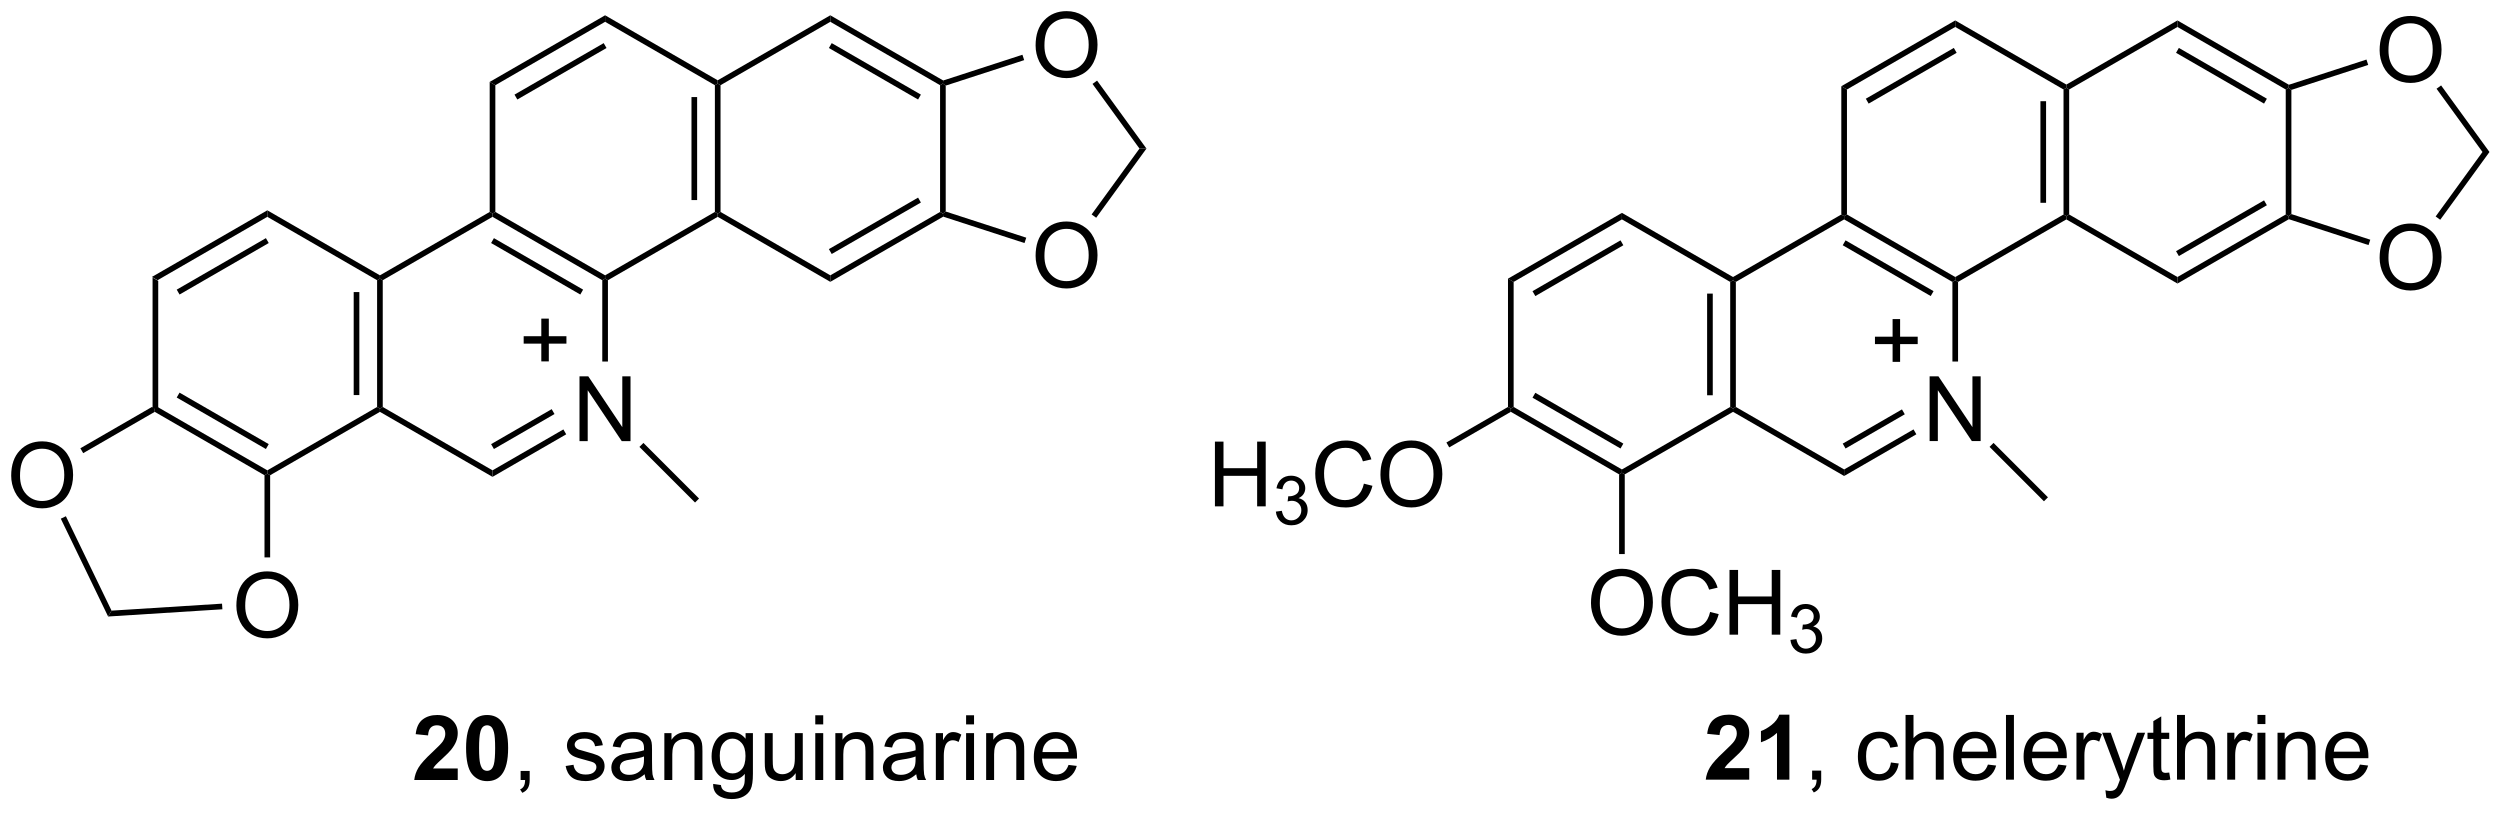 <?xml version="1.0" encoding="UTF-8"?>
<!DOCTYPE svg PUBLIC '-//W3C//DTD SVG 1.0//EN'
          'http://www.w3.org/TR/2001/REC-SVG-20010904/DTD/svg10.dtd'>
<svg stroke-dasharray="none" shape-rendering="auto" xmlns="http://www.w3.org/2000/svg" font-family="'Dialog'" text-rendering="auto" width="90" fill-opacity="1" color-interpolation="auto" color-rendering="auto" preserveAspectRatio="xMidYMid meet" font-size="12px" viewBox="0 0 90 30" fill="black" xmlns:xlink="http://www.w3.org/1999/xlink" stroke="black" image-rendering="auto" stroke-miterlimit="10" stroke-linecap="square" stroke-linejoin="miter" font-style="normal" stroke-width="1" height="30" stroke-dashoffset="0" font-weight="normal" stroke-opacity="1"
><!--Generated by the Batik Graphics2D SVG Generator--><defs id="genericDefs"
  /><g
  ><defs id="defs1"
    ><clipPath clipPathUnits="userSpaceOnUse" id="clipPath1"
      ><path d="M1.045 1.611 L228.524 1.611 L228.524 75.299 L1.045 75.299 L1.045 1.611 Z"
      /></clipPath
      ><clipPath clipPathUnits="userSpaceOnUse" id="clipPath2"
      ><path d="M155.55 100.624 L155.55 172.263 L376.704 172.263 L376.704 100.624 Z"
      /></clipPath
    ></defs
    ><g transform="scale(0.396,0.396) translate(-1.045,-1.611) matrix(1.029,0,0,1.029,-158.954,-101.89)"
    ><path d="M168.969 125.108 L169.469 125.397 L169.469 136.608 L169.219 136.753 L168.969 136.608 Z" stroke="none" clip-path="url(#clipPath2)"
    /></g
    ><g transform="matrix(0.407,0,0,0.407,-63.302,-40.949)"
    ><path d="M169.219 137.041 L169.219 136.753 L169.469 136.608 L179.178 142.214 L179.178 142.503 L178.928 142.647 ZM171.164 135.774 L179.053 140.329 L179.303 139.896 L171.414 135.341 Z" stroke="none" clip-path="url(#clipPath2)"
    /></g
    ><g transform="matrix(0.407,0,0,0.407,-63.302,-40.949)"
    ><path d="M179.428 142.647 L179.178 142.503 L179.178 142.214 L188.888 136.608 L189.138 136.753 L189.138 137.041 Z" stroke="none" clip-path="url(#clipPath2)"
    /></g
    ><g transform="matrix(0.407,0,0,0.407,-63.302,-40.949)"
    ><path d="M189.388 136.608 L189.138 136.753 L188.888 136.608 L188.888 125.397 L189.138 125.253 L189.388 125.397 ZM187.318 135.558 L187.318 126.448 L186.818 126.448 L186.818 135.558 Z" stroke="none" clip-path="url(#clipPath2)"
    /></g
    ><g transform="matrix(0.407,0,0,0.407,-63.302,-40.949)"
    ><path d="M189.138 124.964 L189.138 125.253 L188.888 125.397 L179.178 119.791 L179.178 119.214 Z" stroke="none" clip-path="url(#clipPath2)"
    /></g
    ><g transform="matrix(0.407,0,0,0.407,-63.302,-40.949)"
    ><path d="M179.178 119.214 L179.178 119.791 L169.469 125.397 L168.969 125.108 ZM179.053 121.676 L171.164 126.231 L171.414 126.664 L179.303 122.109 Z" stroke="none" clip-path="url(#clipPath2)"
    /></g
    ><g transform="matrix(0.407,0,0,0.407,-63.302,-40.949)"
    ><path d="M206.791 139.628 L206.791 133.901 L207.569 133.901 L210.577 138.396 L210.577 133.901 L211.304 133.901 L211.304 139.628 L210.525 139.628 L207.517 135.128 L207.517 139.628 L206.791 139.628 Z" stroke="none" clip-path="url(#clipPath2)"
    /></g
    ><g transform="matrix(0.407,0,0,0.407,-63.302,-40.949)"
    ><path d="M189.138 137.041 L189.138 136.753 L189.388 136.608 L199.097 142.214 L199.097 142.791 Z" stroke="none" clip-path="url(#clipPath2)"
    /></g
    ><g transform="matrix(0.407,0,0,0.407,-63.302,-40.949)"
    ><path d="M199.097 142.791 L199.097 142.214 L205.366 138.595 L205.616 139.028 ZM199.222 140.329 L204.581 137.235 L204.331 136.802 L198.972 139.896 Z" stroke="none" clip-path="url(#clipPath2)"
    /></g
    ><g transform="matrix(0.407,0,0,0.407,-63.302,-40.949)"
    ><path d="M209.306 132.593 L208.806 132.593 L208.806 125.397 L209.056 125.253 L209.306 125.397 Z" stroke="none" clip-path="url(#clipPath2)"
    /></g
    ><g transform="matrix(0.407,0,0,0.407,-63.302,-40.949)"
    ><path d="M209.056 124.964 L209.056 125.253 L208.806 125.397 L199.097 119.791 L199.097 119.503 L199.347 119.358 ZM207.111 126.231 L199.222 121.676 L198.972 122.109 L206.861 126.664 Z" stroke="none" clip-path="url(#clipPath2)"
    /></g
    ><g transform="matrix(0.407,0,0,0.407,-63.302,-40.949)"
    ><path d="M198.847 119.358 L199.097 119.503 L199.097 119.791 L189.388 125.397 L189.138 125.253 L189.138 124.964 Z" stroke="none" clip-path="url(#clipPath2)"
    /></g
    ><g transform="matrix(0.407,0,0,0.407,-63.302,-40.949)"
    ><path d="M209.306 125.397 L209.056 125.253 L209.056 124.964 L218.766 119.358 L219.016 119.503 L219.016 119.791 Z" stroke="none" clip-path="url(#clipPath2)"
    /></g
    ><g transform="matrix(0.407,0,0,0.407,-63.302,-40.949)"
    ><path d="M219.016 107.714 L219.016 108.003 L218.766 108.147 L209.056 102.541 L209.056 101.964 Z" stroke="none" clip-path="url(#clipPath2)"
    /></g
    ><g transform="matrix(0.407,0,0,0.407,-63.302,-40.949)"
    ><path d="M209.056 101.964 L209.056 102.541 L199.347 108.147 L198.847 107.858 ZM208.931 104.426 L201.042 108.981 L201.292 109.414 L209.181 104.859 Z" stroke="none" clip-path="url(#clipPath2)"
    /></g
    ><g transform="matrix(0.407,0,0,0.407,-63.302,-40.949)"
    ><path d="M198.847 107.858 L199.347 108.147 L199.347 119.358 L199.097 119.503 L198.847 119.358 Z" stroke="none" clip-path="url(#clipPath2)"
    /></g
    ><g transform="matrix(0.407,0,0,0.407,-63.302,-40.949)"
    ><path d="M219.016 119.791 L219.016 119.503 L219.266 119.358 L228.975 124.964 L228.975 125.541 Z" stroke="none" clip-path="url(#clipPath2)"
    /></g
    ><g transform="matrix(0.407,0,0,0.407,-63.302,-40.949)"
    ><path d="M228.975 125.541 L228.975 124.964 L238.684 119.358 L238.934 119.503 L238.963 119.775 ZM229.1 123.079 L236.989 118.524 L236.739 118.091 L228.85 122.646 Z" stroke="none" clip-path="url(#clipPath2)"
    /></g
    ><g transform="matrix(0.407,0,0,0.407,-63.302,-40.949)"
    ><path d="M239.184 119.321 L238.934 119.503 L238.684 119.358 L238.684 108.147 L238.934 108.003 L239.184 108.184 Z" stroke="none" clip-path="url(#clipPath2)"
    /></g
    ><g transform="matrix(0.407,0,0,0.407,-63.302,-40.949)"
    ><path d="M238.963 107.731 L238.934 108.003 L238.684 108.147 L228.975 102.541 L228.975 101.964 ZM236.989 108.981 L229.1 104.426 L228.85 104.859 L236.739 109.414 Z" stroke="none" clip-path="url(#clipPath2)"
    /></g
    ><g transform="matrix(0.407,0,0,0.407,-63.302,-40.949)"
    ><path d="M228.975 101.964 L228.975 102.541 L219.266 108.147 L219.016 108.003 L219.016 107.714 Z" stroke="none" clip-path="url(#clipPath2)"
    /></g
    ><g transform="matrix(0.407,0,0,0.407,-63.302,-40.949)"
    ><path d="M247.134 123.242 Q247.134 121.815 247.9 121.011 Q248.666 120.203 249.876 120.203 Q250.668 120.203 251.304 120.584 Q251.942 120.961 252.275 121.638 Q252.611 122.315 252.611 123.175 Q252.611 124.047 252.259 124.734 Q251.908 125.422 251.262 125.776 Q250.619 126.13 249.871 126.13 Q249.064 126.13 248.426 125.74 Q247.791 125.347 247.462 124.672 Q247.134 123.995 247.134 123.242 ZM247.916 123.253 Q247.916 124.289 248.47 124.886 Q249.028 125.479 249.869 125.479 Q250.723 125.479 251.275 124.878 Q251.83 124.276 251.83 123.172 Q251.83 122.472 251.593 121.951 Q251.356 121.43 250.9 121.143 Q250.447 120.854 249.879 120.854 Q249.074 120.854 248.494 121.409 Q247.916 121.961 247.916 123.253 Z" stroke="none" clip-path="url(#clipPath2)"
    /></g
    ><g transform="matrix(0.407,0,0,0.407,-63.302,-40.949)"
    ><path d="M247.134 104.635 Q247.134 103.208 247.9 102.403 Q248.666 101.596 249.876 101.596 Q250.668 101.596 251.304 101.976 Q251.942 102.354 252.275 103.031 Q252.611 103.708 252.611 104.567 Q252.611 105.44 252.259 106.127 Q251.908 106.815 251.262 107.169 Q250.619 107.523 249.871 107.523 Q249.064 107.523 248.426 107.132 Q247.791 106.739 247.462 106.065 Q247.134 105.388 247.134 104.635 ZM247.916 104.645 Q247.916 105.682 248.47 106.278 Q249.028 106.872 249.869 106.872 Q250.723 106.872 251.275 106.27 Q251.83 105.669 251.83 104.565 Q251.83 103.864 251.593 103.343 Q251.356 102.822 250.9 102.536 Q250.447 102.247 249.879 102.247 Q249.074 102.247 248.494 102.802 Q247.916 103.354 247.916 104.645 Z" stroke="none" clip-path="url(#clipPath2)"
    /></g
    ><g transform="matrix(0.407,0,0,0.407,-63.302,-40.949)"
    ><path d="M238.963 119.775 L238.934 119.503 L239.184 119.321 L246.308 121.636 L246.153 122.111 Z" stroke="none" clip-path="url(#clipPath2)"
    /></g
    ><g transform="matrix(0.407,0,0,0.407,-63.302,-40.949)"
    ><path d="M252.493 119.873 L252.089 119.579 L256.322 113.753 L256.94 113.753 Z" stroke="none" clip-path="url(#clipPath2)"
    /></g
    ><g transform="matrix(0.407,0,0,0.407,-63.302,-40.949)"
    ><path d="M256.94 113.753 L256.322 113.753 L252.168 108.035 L252.572 107.741 Z" stroke="none" clip-path="url(#clipPath2)"
    /></g
    ><g transform="matrix(0.407,0,0,0.407,-63.302,-40.949)"
    ><path d="M245.969 105.454 L246.124 105.93 L239.184 108.184 L238.934 108.003 L238.963 107.731 Z" stroke="none" clip-path="url(#clipPath2)"
    /></g
    ><g transform="matrix(0.407,0,0,0.407,-63.302,-40.949)"
    ><path d="M176.441 154.189 Q176.441 152.762 177.207 151.957 Q177.973 151.15 179.184 151.15 Q179.975 151.15 180.611 151.53 Q181.249 151.907 181.582 152.584 Q181.918 153.262 181.918 154.121 Q181.918 154.993 181.566 155.681 Q181.215 156.368 180.569 156.722 Q179.926 157.077 179.178 157.077 Q178.371 157.077 177.733 156.686 Q177.098 156.293 176.769 155.618 Q176.441 154.941 176.441 154.189 ZM177.223 154.199 Q177.223 155.236 177.777 155.832 Q178.334 156.426 179.176 156.426 Q180.03 156.426 180.582 155.824 Q181.137 155.222 181.137 154.118 Q181.137 153.418 180.9 152.897 Q180.663 152.376 180.207 152.09 Q179.754 151.801 179.186 151.801 Q178.381 151.801 177.801 152.355 Q177.223 152.907 177.223 154.199 Z" stroke="none" clip-path="url(#clipPath2)"
    /></g
    ><g transform="matrix(0.407,0,0,0.407,-63.302,-40.949)"
    ><path d="M178.928 142.647 L179.178 142.503 L179.428 142.647 L179.428 149.913 L178.928 149.913 Z" stroke="none" clip-path="url(#clipPath2)"
    /></g
    ><g transform="matrix(0.407,0,0,0.407,-63.302,-40.949)"
    ><path d="M156.523 142.689 Q156.523 141.262 157.288 140.457 Q158.054 139.65 159.265 139.65 Q160.057 139.65 160.692 140.03 Q161.33 140.407 161.663 141.084 Q161.999 141.762 161.999 142.621 Q161.999 143.493 161.648 144.181 Q161.296 144.868 160.65 145.222 Q160.007 145.577 159.26 145.577 Q158.452 145.577 157.814 145.186 Q157.179 144.793 156.851 144.118 Q156.523 143.441 156.523 142.689 ZM157.304 142.699 Q157.304 143.736 157.859 144.332 Q158.416 144.926 159.257 144.926 Q160.111 144.926 160.663 144.324 Q161.218 143.722 161.218 142.618 Q161.218 141.918 160.981 141.397 Q160.744 140.876 160.288 140.59 Q159.835 140.301 159.268 140.301 Q158.463 140.301 157.882 140.855 Q157.304 141.407 157.304 142.699 Z" stroke="none" clip-path="url(#clipPath2)"
    /></g
    ><g transform="matrix(0.407,0,0,0.407,-63.302,-40.949)"
    ><path d="M168.969 136.608 L169.219 136.753 L169.219 137.041 L162.892 140.694 L162.642 140.261 Z" stroke="none" clip-path="url(#clipPath2)"
    /></g
    ><g transform="matrix(0.407,0,0,0.407,-63.302,-40.949)"
    ><path d="M212.092 140.142 L212.446 139.788 L217.365 144.708 L217.011 145.061 Z" stroke="none" clip-path="url(#clipPath2)"
    /></g
    ><g transform="matrix(0.407,0,0,0.407,-63.302,-40.949)"
    ><path d="M218.766 108.147 L219.016 108.003 L219.266 108.147 L219.266 119.358 L219.016 119.503 L218.766 119.358 ZM216.696 109.198 L216.696 118.308 L217.196 118.308 L217.196 109.198 Z" stroke="none" clip-path="url(#clipPath2)"
    /></g
    ><g transform="matrix(0.407,0,0,0.407,-63.302,-40.949)"
    ><path d="M203.413 132.578 L203.413 131.007 L201.853 131.007 L201.853 130.351 L203.413 130.351 L203.413 128.794 L204.077 128.794 L204.077 130.351 L205.635 130.351 L205.635 131.007 L204.077 131.007 L204.077 132.578 L203.413 132.578 Z" stroke="none" clip-path="url(#clipPath2)"
    /></g
    ><g transform="matrix(0.407,0,0,0.407,-63.302,-40.949)"
    ><path d="M175.172 154.006 L175.204 154.505 L165.096 155.144 L165.4 154.624 Z" stroke="none" clip-path="url(#clipPath2)"
    /></g
    ><g transform="matrix(0.407,0,0,0.407,-63.302,-40.949)"
    ><path d="M165.4 154.624 L165.096 155.144 L160.911 146.491 L161.361 146.274 Z" stroke="none" clip-path="url(#clipPath2)"
    /></g
    ><g transform="matrix(0.407,0,0,0.407,-63.302,-40.949)"
    ><path d="M288.918 125.259 L289.418 125.548 L289.418 136.607 L289.168 136.751 L288.918 136.607 Z" stroke="none" clip-path="url(#clipPath2)"
    /></g
    ><g transform="matrix(0.407,0,0,0.407,-63.302,-40.949)"
    ><path d="M289.168 137.04 L289.168 136.751 L289.418 136.607 L298.996 142.136 L298.996 142.425 L298.746 142.569 ZM291.086 135.788 L298.871 140.283 L299.121 139.85 L291.336 135.355 Z" stroke="none" clip-path="url(#clipPath2)"
    /></g
    ><g transform="matrix(0.407,0,0,0.407,-63.302,-40.949)"
    ><path d="M299.246 142.569 L298.996 142.425 L298.996 142.136 L308.573 136.607 L308.823 136.751 L308.823 137.04 Z" stroke="none" clip-path="url(#clipPath2)"
    /></g
    ><g transform="matrix(0.407,0,0,0.407,-63.302,-40.949)"
    ><path d="M309.073 136.607 L308.823 136.751 L308.573 136.607 L308.573 125.548 L308.823 125.403 L309.073 125.548 ZM307.031 135.572 L307.031 126.583 L306.531 126.583 L306.531 135.572 Z" stroke="none" clip-path="url(#clipPath2)"
    /></g
    ><g transform="matrix(0.407,0,0,0.407,-63.302,-40.949)"
    ><path d="M308.823 125.115 L308.823 125.403 L308.573 125.548 L298.996 120.018 L298.996 119.441 Z" stroke="none" clip-path="url(#clipPath2)"
    /></g
    ><g transform="matrix(0.407,0,0,0.407,-63.302,-40.949)"
    ><path d="M298.996 119.441 L298.996 120.018 L289.418 125.548 L288.918 125.259 ZM298.871 121.871 L291.086 126.366 L291.336 126.799 L299.121 122.305 Z" stroke="none" clip-path="url(#clipPath2)"
    /></g
    ><g transform="matrix(0.407,0,0,0.407,-63.302,-40.949)"
    ><path d="M326.212 139.626 L326.212 133.899 L326.991 133.899 L329.999 138.394 L329.999 133.899 L330.726 133.899 L330.726 139.626 L329.947 139.626 L326.939 135.126 L326.939 139.626 L326.212 139.626 Z" stroke="none" clip-path="url(#clipPath2)"
    /></g
    ><g transform="matrix(0.407,0,0,0.407,-63.302,-40.949)"
    ><path d="M308.823 137.04 L308.823 136.751 L309.073 136.607 L318.651 142.136 L318.651 142.714 Z" stroke="none" clip-path="url(#clipPath2)"
    /></g
    ><g transform="matrix(0.407,0,0,0.407,-63.302,-40.949)"
    ><path d="M318.651 142.714 L318.651 142.136 L324.788 138.593 L325.038 139.026 ZM318.776 140.283 L324.016 137.257 L323.766 136.824 L318.526 139.85 Z" stroke="none" clip-path="url(#clipPath2)"
    /></g
    ><g transform="matrix(0.407,0,0,0.407,-63.302,-40.949)"
    ><path d="M328.728 132.592 L328.228 132.592 L328.228 125.548 L328.478 125.403 L328.728 125.548 Z" stroke="none" clip-path="url(#clipPath2)"
    /></g
    ><g transform="matrix(0.407,0,0,0.407,-63.302,-40.949)"
    ><path d="M328.478 125.115 L328.478 125.403 L328.228 125.548 L318.651 120.018 L318.651 119.729 L318.901 119.585 ZM326.56 126.366 L318.776 121.871 L318.526 122.305 L326.31 126.799 Z" stroke="none" clip-path="url(#clipPath2)"
    /></g
    ><g transform="matrix(0.407,0,0,0.407,-63.302,-40.949)"
    ><path d="M318.401 119.585 L318.651 119.729 L318.651 120.018 L309.073 125.548 L308.823 125.403 L308.823 125.115 Z" stroke="none" clip-path="url(#clipPath2)"
    /></g
    ><g transform="matrix(0.407,0,0,0.407,-63.302,-40.949)"
    ><path d="M328.728 125.548 L328.478 125.403 L328.478 125.115 L338.056 119.585 L338.306 119.729 L338.306 120.018 Z" stroke="none" clip-path="url(#clipPath2)"
    /></g
    ><g transform="matrix(0.407,0,0,0.407,-63.302,-40.949)"
    ><path d="M338.306 108.093 L338.306 108.382 L338.056 108.526 L328.478 102.996 L328.478 102.419 Z" stroke="none" clip-path="url(#clipPath2)"
    /></g
    ><g transform="matrix(0.407,0,0,0.407,-63.302,-40.949)"
    ><path d="M328.478 102.419 L328.478 102.996 L318.901 108.526 L318.401 108.237 ZM328.353 104.85 L320.568 109.344 L320.818 109.777 L328.603 105.283 Z" stroke="none" clip-path="url(#clipPath2)"
    /></g
    ><g transform="matrix(0.407,0,0,0.407,-63.302,-40.949)"
    ><path d="M318.401 108.237 L318.901 108.526 L318.901 119.585 L318.651 119.729 L318.401 119.585 Z" stroke="none" clip-path="url(#clipPath2)"
    /></g
    ><g transform="matrix(0.407,0,0,0.407,-63.302,-40.949)"
    ><path d="M338.306 120.018 L338.306 119.729 L338.556 119.585 L348.133 125.115 L348.133 125.692 Z" stroke="none" clip-path="url(#clipPath2)"
    /></g
    ><g transform="matrix(0.407,0,0,0.407,-63.302,-40.949)"
    ><path d="M348.133 125.692 L348.133 125.115 L357.711 119.585 L357.961 119.729 L357.989 120.001 ZM348.258 123.261 L356.043 118.766 L355.793 118.334 L348.008 122.828 Z" stroke="none" clip-path="url(#clipPath2)"
    /></g
    ><g transform="matrix(0.407,0,0,0.407,-63.302,-40.949)"
    ><path d="M358.211 119.548 L357.961 119.729 L357.711 119.585 L357.711 108.526 L357.961 108.382 L358.211 108.563 Z" stroke="none" clip-path="url(#clipPath2)"
    /></g
    ><g transform="matrix(0.407,0,0,0.407,-63.302,-40.949)"
    ><path d="M357.989 108.109 L357.961 108.382 L357.711 108.526 L348.133 102.996 L348.133 102.419 ZM356.043 109.344 L348.258 104.85 L348.008 105.283 L355.793 109.777 Z" stroke="none" clip-path="url(#clipPath2)"
    /></g
    ><g transform="matrix(0.407,0,0,0.407,-63.302,-40.949)"
    ><path d="M348.133 102.419 L348.133 102.996 L338.556 108.526 L338.306 108.382 L338.306 108.093 Z" stroke="none" clip-path="url(#clipPath2)"
    /></g
    ><g transform="matrix(0.407,0,0,0.407,-63.302,-40.949)"
    ><path d="M366.016 123.422 Q366.016 121.995 366.782 121.19 Q367.548 120.383 368.758 120.383 Q369.55 120.383 370.185 120.763 Q370.824 121.141 371.157 121.818 Q371.493 122.495 371.493 123.354 Q371.493 124.227 371.141 124.914 Q370.79 125.602 370.144 125.956 Q369.501 126.31 368.753 126.31 Q367.946 126.31 367.308 125.919 Q366.673 125.526 366.344 124.852 Q366.016 124.174 366.016 123.422 ZM366.798 123.432 Q366.798 124.469 367.352 125.065 Q367.909 125.659 368.751 125.659 Q369.605 125.659 370.157 125.057 Q370.712 124.456 370.712 123.352 Q370.712 122.651 370.474 122.13 Q370.238 121.609 369.782 121.323 Q369.329 121.034 368.761 121.034 Q367.956 121.034 367.376 121.589 Q366.798 122.141 366.798 123.432 Z" stroke="none" clip-path="url(#clipPath2)"
    /></g
    ><g transform="matrix(0.407,0,0,0.407,-63.302,-40.949)"
    ><path d="M366.016 105.061 Q366.016 103.634 366.782 102.829 Q367.548 102.022 368.758 102.022 Q369.55 102.022 370.185 102.402 Q370.824 102.779 371.157 103.457 Q371.493 104.134 371.493 104.993 Q371.493 105.865 371.141 106.553 Q370.79 107.24 370.144 107.595 Q369.501 107.949 368.753 107.949 Q367.946 107.949 367.308 107.558 Q366.673 107.165 366.344 106.49 Q366.016 105.813 366.016 105.061 ZM366.798 105.071 Q366.798 106.108 367.352 106.704 Q367.909 107.298 368.751 107.298 Q369.605 107.298 370.157 106.696 Q370.712 106.095 370.712 104.99 Q370.712 104.29 370.474 103.769 Q370.238 103.248 369.782 102.962 Q369.329 102.673 368.761 102.673 Q367.956 102.673 367.376 103.227 Q366.798 103.779 366.798 105.071 Z" stroke="none" clip-path="url(#clipPath2)"
    /></g
    ><g transform="matrix(0.407,0,0,0.407,-63.302,-40.949)"
    ><path d="M357.989 120.001 L357.961 119.729 L358.211 119.548 L365.19 121.815 L365.035 122.291 Z" stroke="none" clip-path="url(#clipPath2)"
    /></g
    ><g transform="matrix(0.407,0,0,0.407,-63.302,-40.949)"
    ><path d="M371.375 120.052 L370.971 119.759 L375.114 114.055 L375.732 114.055 Z" stroke="none" clip-path="url(#clipPath2)"
    /></g
    ><g transform="matrix(0.407,0,0,0.407,-63.302,-40.949)"
    ><path d="M375.732 114.055 L375.114 114.055 L371.05 108.461 L371.454 108.167 Z" stroke="none" clip-path="url(#clipPath2)"
    /></g
    ><g transform="matrix(0.407,0,0,0.407,-63.302,-40.949)"
    ><path d="M364.851 105.88 L365.006 106.355 L358.211 108.563 L357.961 108.382 L357.989 108.109 Z" stroke="none" clip-path="url(#clipPath2)"
    /></g
    ><g transform="matrix(0.407,0,0,0.407,-63.302,-40.949)"
    ><path d="M296.259 153.959 Q296.259 152.532 297.024 151.727 Q297.79 150.92 299.001 150.92 Q299.793 150.92 300.428 151.3 Q301.066 151.678 301.399 152.355 Q301.735 153.032 301.735 153.891 Q301.735 154.763 301.384 155.451 Q301.032 156.138 300.386 156.493 Q299.743 156.847 298.996 156.847 Q298.188 156.847 297.55 156.456 Q296.915 156.063 296.587 155.388 Q296.259 154.711 296.259 153.959 ZM297.04 153.969 Q297.04 155.006 297.595 155.602 Q298.152 156.196 298.993 156.196 Q299.847 156.196 300.399 155.594 Q300.954 154.993 300.954 153.888 Q300.954 153.188 300.717 152.667 Q300.48 152.146 300.024 151.86 Q299.571 151.571 299.003 151.571 Q298.199 151.571 297.618 152.125 Q297.04 152.678 297.04 153.969 ZM306.796 154.74 L307.554 154.93 Q307.317 155.865 306.697 156.357 Q306.078 156.847 305.184 156.847 Q304.257 156.847 303.677 156.469 Q303.099 156.092 302.794 155.378 Q302.492 154.662 302.492 153.842 Q302.492 152.946 302.833 152.282 Q303.177 151.615 303.807 151.269 Q304.437 150.922 305.195 150.922 Q306.054 150.922 306.64 151.36 Q307.226 151.797 307.458 152.592 L306.71 152.766 Q306.512 152.141 306.132 151.857 Q305.755 151.571 305.179 151.571 Q304.52 151.571 304.075 151.888 Q303.632 152.204 303.453 152.738 Q303.273 153.271 303.273 153.836 Q303.273 154.568 303.486 155.113 Q303.7 155.657 304.148 155.928 Q304.599 156.196 305.122 156.196 Q305.757 156.196 306.197 155.829 Q306.64 155.461 306.796 154.74 ZM308.511 156.748 L308.511 151.021 L309.269 151.021 L309.269 153.373 L312.246 153.373 L312.246 151.021 L313.003 151.021 L313.003 156.748 L312.246 156.748 L312.246 154.047 L309.269 154.047 L309.269 156.748 L308.511 156.748 Z" stroke="none" clip-path="url(#clipPath2)"
    /></g
    ><g transform="matrix(0.407,0,0,0.407,-63.302,-40.949)"
    ><path d="M313.9 157.213 L314.427 157.143 Q314.519 157.592 314.736 157.789 Q314.954 157.987 315.269 157.987 Q315.64 157.987 315.896 157.729 Q316.154 157.471 316.154 157.09 Q316.154 156.727 315.916 156.492 Q315.679 156.256 315.312 156.256 Q315.163 156.256 314.941 156.315 L315 155.852 Q315.052 155.858 315.083 155.858 Q315.421 155.858 315.691 155.682 Q315.96 155.506 315.96 155.139 Q315.96 154.85 315.763 154.66 Q315.568 154.469 315.257 154.469 Q314.949 154.469 314.744 154.662 Q314.538 154.856 314.48 155.242 L313.953 155.149 Q314.05 154.617 314.392 154.326 Q314.736 154.035 315.245 154.035 Q315.597 154.035 315.892 154.186 Q316.189 154.336 316.345 154.598 Q316.501 154.858 316.501 155.151 Q316.501 155.43 316.351 155.658 Q316.203 155.887 315.91 156.022 Q316.291 156.11 316.501 156.387 Q316.712 156.662 316.712 157.078 Q316.712 157.641 316.302 158.033 Q315.892 158.424 315.265 158.424 Q314.701 158.424 314.326 158.088 Q313.953 157.75 313.9 157.213 Z" stroke="none" clip-path="url(#clipPath2)"
    /></g
    ><g transform="matrix(0.407,0,0,0.407,-63.302,-40.949)"
    ><path d="M298.746 142.569 L298.996 142.425 L299.246 142.569 L299.246 149.62 L298.746 149.62 Z" stroke="none" clip-path="url(#clipPath2)"
    /></g
    ><g transform="matrix(0.407,0,0,0.407,-63.302,-40.949)"
    ><path d="M262.996 145.4 L262.996 139.673 L263.754 139.673 L263.754 142.025 L266.73 142.025 L266.73 139.673 L267.488 139.673 L267.488 145.4 L266.73 145.4 L266.73 142.7 L263.754 142.7 L263.754 145.4 L262.996 145.4 Z" stroke="none" clip-path="url(#clipPath2)"
    /></g
    ><g transform="matrix(0.407,0,0,0.407,-63.302,-40.949)"
    ><path d="M268.385 145.865 L268.912 145.795 Q269.004 146.244 269.22 146.441 Q269.439 146.639 269.754 146.639 Q270.125 146.639 270.381 146.381 Q270.638 146.123 270.638 145.742 Q270.638 145.379 270.4 145.144 Q270.164 144.908 269.797 144.908 Q269.648 144.908 269.425 144.967 L269.484 144.504 Q269.537 144.51 269.568 144.51 Q269.906 144.51 270.175 144.334 Q270.445 144.158 270.445 143.791 Q270.445 143.502 270.248 143.312 Q270.052 143.121 269.742 143.121 Q269.433 143.121 269.228 143.315 Q269.023 143.508 268.964 143.894 L268.437 143.801 Q268.535 143.269 268.877 142.978 Q269.22 142.688 269.73 142.688 Q270.082 142.688 270.377 142.838 Q270.673 142.988 270.83 143.25 Q270.986 143.51 270.986 143.803 Q270.986 144.082 270.836 144.31 Q270.687 144.539 270.394 144.674 Q270.775 144.762 270.986 145.039 Q271.197 145.315 271.197 145.731 Q271.197 146.293 270.787 146.685 Q270.377 147.076 269.75 147.076 Q269.185 147.076 268.81 146.74 Q268.437 146.402 268.385 145.865 Z" stroke="none" clip-path="url(#clipPath2)"
    /></g
    ><g transform="matrix(0.407,0,0,0.407,-63.302,-40.949)"
    ><path d="M276.173 143.392 L276.93 143.582 Q276.693 144.517 276.074 145.009 Q275.454 145.499 274.56 145.499 Q273.634 145.499 273.053 145.121 Q272.475 144.744 272.17 144.03 Q271.868 143.314 271.868 142.494 Q271.868 141.598 272.209 140.934 Q272.553 140.267 273.183 139.921 Q273.813 139.575 274.571 139.575 Q275.43 139.575 276.016 140.012 Q276.602 140.45 276.834 141.244 L276.087 141.418 Q275.889 140.793 275.509 140.509 Q275.131 140.223 274.555 140.223 Q273.897 140.223 273.451 140.541 Q273.009 140.856 272.829 141.39 Q272.649 141.923 272.649 142.488 Q272.649 143.22 272.863 143.765 Q273.076 144.309 273.524 144.58 Q273.975 144.848 274.498 144.848 Q275.134 144.848 275.574 144.481 Q276.016 144.113 276.173 143.392 ZM277.635 142.611 Q277.635 141.184 278.4 140.379 Q279.166 139.572 280.377 139.572 Q281.169 139.572 281.804 139.952 Q282.442 140.33 282.775 141.007 Q283.111 141.684 283.111 142.543 Q283.111 143.416 282.76 144.103 Q282.408 144.791 281.762 145.145 Q281.119 145.499 280.372 145.499 Q279.565 145.499 278.926 145.108 Q278.291 144.715 277.963 144.041 Q277.635 143.363 277.635 142.611 ZM278.416 142.621 Q278.416 143.658 278.971 144.254 Q279.528 144.848 280.369 144.848 Q281.223 144.848 281.775 144.246 Q282.33 143.645 282.33 142.541 Q282.33 141.84 282.093 141.319 Q281.856 140.798 281.4 140.512 Q280.947 140.223 280.38 140.223 Q279.575 140.223 278.994 140.778 Q278.416 141.33 278.416 142.621 Z" stroke="none" clip-path="url(#clipPath2)"
    /></g
    ><g transform="matrix(0.407,0,0,0.407,-63.302,-40.949)"
    ><path d="M288.918 136.607 L289.168 136.751 L289.168 137.04 L283.72 140.185 L283.47 139.752 Z" stroke="none" clip-path="url(#clipPath2)"
    /></g
    ><g transform="matrix(0.407,0,0,0.407,-63.302,-40.949)"
    ><path d="M331.514 140.14 L331.867 139.787 L336.679 144.599 L336.325 144.952 Z" stroke="none" clip-path="url(#clipPath2)"
    /></g
    ><g transform="matrix(0.407,0,0,0.407,-63.302,-40.949)"
    ><path d="M338.056 108.526 L338.306 108.382 L338.556 108.526 L338.556 119.585 L338.306 119.729 L338.056 119.585 ZM336.013 109.561 L336.013 118.55 L336.513 118.55 L336.513 109.561 Z" stroke="none" clip-path="url(#clipPath2)"
    /></g
    ><g transform="matrix(0.407,0,0,0.407,-63.302,-40.949)"
    ><path d="M322.937 132.619 L322.937 131.049 L321.377 131.049 L321.377 130.393 L322.937 130.393 L322.937 128.835 L323.601 128.835 L323.601 130.393 L325.158 130.393 L325.158 131.049 L323.601 131.049 L323.601 132.619 L322.937 132.619 Z" stroke="none" clip-path="url(#clipPath2)"
    /></g
    ><g transform="matrix(0.407,0,0,0.407,-63.302,-40.949)"
    ><path d="M310.257 168.554 L310.257 169.575 L306.411 169.575 Q306.473 168.997 306.786 168.478 Q307.098 167.96 308.02 167.106 Q308.762 166.413 308.929 166.168 Q309.156 165.827 309.156 165.497 Q309.156 165.129 308.958 164.931 Q308.762 164.734 308.413 164.734 Q308.07 164.734 307.866 164.942 Q307.663 165.148 307.632 165.629 L306.538 165.52 Q306.637 164.614 307.153 164.22 Q307.669 163.825 308.442 163.825 Q309.288 163.825 309.773 164.283 Q310.257 164.739 310.257 165.418 Q310.257 165.804 310.119 166.155 Q309.981 166.504 309.679 166.887 Q309.481 167.14 308.96 167.616 Q308.442 168.093 308.301 168.249 Q308.163 168.405 308.077 168.554 L310.257 168.554 ZM313.808 169.575 L312.712 169.575 L312.712 165.437 Q312.11 165.999 311.292 166.27 L311.292 165.273 Q311.722 165.132 312.225 164.741 Q312.73 164.348 312.917 163.825 L313.808 163.825 L313.808 169.575 Z" stroke="none" clip-path="url(#clipPath2)"
    /></g
    ><g transform="matrix(0.407,0,0,0.407,-63.302,-40.949)"
    ><path d="M315.82 169.575 L315.82 168.773 L316.622 168.773 L316.622 169.575 Q316.622 170.017 316.466 170.288 Q316.309 170.559 315.968 170.708 L315.773 170.408 Q315.997 170.309 316.101 170.119 Q316.208 169.931 316.218 169.575 L315.82 169.575 ZM322.788 168.054 L323.481 168.145 Q323.367 168.859 322.901 169.265 Q322.434 169.668 321.755 169.668 Q320.903 169.668 320.385 169.111 Q319.867 168.554 319.867 167.515 Q319.867 166.843 320.088 166.34 Q320.312 165.835 320.768 165.585 Q321.223 165.333 321.757 165.333 Q322.434 165.333 322.864 165.674 Q323.294 166.015 323.413 166.645 L322.731 166.749 Q322.632 166.333 322.385 166.122 Q322.137 165.911 321.786 165.911 Q321.255 165.911 320.921 166.291 Q320.591 166.671 320.591 167.497 Q320.591 168.333 320.911 168.713 Q321.231 169.09 321.747 169.09 Q322.161 169.09 322.437 168.838 Q322.716 168.583 322.788 168.054 ZM324.083 169.575 L324.083 163.848 L324.786 163.848 L324.786 165.903 Q325.278 165.333 326.028 165.333 Q326.489 165.333 326.827 165.515 Q327.169 165.695 327.315 166.015 Q327.46 166.335 327.46 166.945 L327.46 169.575 L326.757 169.575 L326.757 166.945 Q326.757 166.418 326.528 166.179 Q326.301 165.937 325.882 165.937 Q325.57 165.937 325.294 166.101 Q325.02 166.262 324.903 166.541 Q324.786 166.817 324.786 167.304 L324.786 169.575 L324.083 169.575 ZM331.37 168.239 L332.097 168.327 Q331.925 168.965 331.459 169.317 Q330.995 169.668 330.274 169.668 Q329.363 169.668 328.829 169.109 Q328.298 168.546 328.298 167.536 Q328.298 166.489 328.837 165.911 Q329.376 165.333 330.235 165.333 Q331.066 165.333 331.592 165.9 Q332.12 166.465 332.12 167.491 Q332.12 167.554 332.118 167.679 L329.024 167.679 Q329.063 168.364 329.41 168.728 Q329.759 169.09 330.277 169.09 Q330.665 169.09 330.938 168.887 Q331.212 168.684 331.37 168.239 ZM329.063 167.101 L331.378 167.101 Q331.332 166.577 331.113 166.317 Q330.777 165.911 330.243 165.911 Q329.759 165.911 329.428 166.236 Q329.097 166.559 329.063 167.101 ZM332.966 169.575 L332.966 163.848 L333.669 163.848 L333.669 169.575 L332.966 169.575 ZM337.597 168.239 L338.324 168.327 Q338.152 168.965 337.686 169.317 Q337.222 169.668 336.501 169.668 Q335.589 169.668 335.055 169.109 Q334.524 168.546 334.524 167.536 Q334.524 166.489 335.063 165.911 Q335.602 165.333 336.462 165.333 Q337.292 165.333 337.818 165.9 Q338.347 166.465 338.347 167.491 Q338.347 167.554 338.344 167.679 L335.251 167.679 Q335.29 168.364 335.636 168.728 Q335.985 169.09 336.503 169.09 Q336.891 169.09 337.165 168.887 Q337.438 168.684 337.597 168.239 ZM335.29 167.101 L337.605 167.101 Q337.558 166.577 337.339 166.317 Q337.003 165.911 336.469 165.911 Q335.985 165.911 335.654 166.236 Q335.324 166.559 335.29 167.101 ZM339.2 169.575 L339.2 165.426 L339.833 165.426 L339.833 166.054 Q340.075 165.614 340.278 165.473 Q340.484 165.333 340.731 165.333 Q341.085 165.333 341.452 165.559 L341.21 166.21 Q340.952 166.059 340.695 166.059 Q340.466 166.059 340.281 166.197 Q340.098 166.335 340.02 166.583 Q339.903 166.958 339.903 167.403 L339.903 169.575 L339.2 169.575 ZM341.841 171.174 L341.762 170.512 Q341.992 170.575 342.163 170.575 Q342.398 170.575 342.538 170.497 Q342.679 170.418 342.77 170.278 Q342.835 170.174 342.984 169.754 Q343.005 169.697 343.046 169.583 L341.473 165.426 L342.231 165.426 L343.093 167.827 Q343.262 168.286 343.395 168.788 Q343.515 168.304 343.684 167.843 L344.57 165.426 L345.273 165.426 L343.695 169.645 Q343.442 170.33 343.301 170.588 Q343.114 170.934 342.872 171.095 Q342.63 171.26 342.294 171.26 Q342.091 171.26 341.841 171.174 ZM347.406 168.945 L347.507 169.567 Q347.21 169.629 346.976 169.629 Q346.593 169.629 346.382 169.51 Q346.171 169.387 346.085 169.189 Q345.999 168.991 345.999 168.359 L345.999 165.973 L345.484 165.973 L345.484 165.426 L345.999 165.426 L345.999 164.398 L346.7 163.976 L346.7 165.426 L347.406 165.426 L347.406 165.973 L346.7 165.973 L346.7 168.398 Q346.7 168.7 346.736 168.786 Q346.773 168.872 346.856 168.924 Q346.942 168.973 347.098 168.973 Q347.216 168.973 347.406 168.945 ZM348.094 169.575 L348.094 163.848 L348.798 163.848 L348.798 165.903 Q349.29 165.333 350.04 165.333 Q350.501 165.333 350.839 165.515 Q351.18 165.695 351.326 166.015 Q351.472 166.335 351.472 166.945 L351.472 169.575 L350.769 169.575 L350.769 166.945 Q350.769 166.418 350.54 166.179 Q350.313 165.937 349.894 165.937 Q349.582 165.937 349.305 166.101 Q349.032 166.262 348.915 166.541 Q348.798 166.817 348.798 167.304 L348.798 169.575 L348.094 169.575 ZM352.536 169.575 L352.536 165.426 L353.169 165.426 L353.169 166.054 Q353.411 165.614 353.614 165.473 Q353.82 165.333 354.067 165.333 Q354.421 165.333 354.788 165.559 L354.546 166.21 Q354.288 166.059 354.031 166.059 Q353.801 166.059 353.617 166.197 Q353.434 166.335 353.356 166.583 Q353.239 166.958 353.239 167.403 L353.239 169.575 L352.536 169.575 ZM355.21 164.655 L355.21 163.848 L355.913 163.848 L355.913 164.655 L355.21 164.655 ZM355.21 169.575 L355.21 165.426 L355.913 165.426 L355.913 169.575 L355.21 169.575 ZM356.985 169.575 L356.985 165.426 L357.618 165.426 L357.618 166.015 Q358.074 165.333 358.938 165.333 Q359.313 165.333 359.626 165.468 Q359.941 165.601 360.097 165.82 Q360.253 166.038 360.316 166.34 Q360.355 166.536 360.355 167.023 L360.355 169.575 L359.652 169.575 L359.652 167.051 Q359.652 166.622 359.568 166.408 Q359.488 166.195 359.279 166.07 Q359.071 165.942 358.79 165.942 Q358.339 165.942 358.014 166.228 Q357.688 166.512 357.688 167.309 L357.688 169.575 L356.985 169.575 ZM364.273 168.239 L364.999 168.327 Q364.827 168.965 364.361 169.317 Q363.898 169.668 363.176 169.668 Q362.265 169.668 361.731 169.109 Q361.2 168.546 361.2 167.536 Q361.2 166.489 361.739 165.911 Q362.278 165.333 363.137 165.333 Q363.968 165.333 364.494 165.9 Q365.023 166.465 365.023 167.491 Q365.023 167.554 365.02 167.679 L361.926 167.679 Q361.966 168.364 362.312 168.728 Q362.661 169.09 363.179 169.09 Q363.567 169.09 363.841 168.887 Q364.114 168.684 364.273 168.239 ZM361.966 167.101 L364.281 167.101 Q364.234 166.577 364.015 166.317 Q363.679 165.911 363.145 165.911 Q362.661 165.911 362.33 166.236 Q361.999 166.559 361.966 167.101 Z" stroke="none" clip-path="url(#clipPath2)"
    /></g
    ><g transform="matrix(0.407,0,0,0.407,-63.302,-40.949)"
    ><path d="M196.021 168.585 L196.021 169.606 L192.174 169.606 Q192.237 169.028 192.549 168.51 Q192.862 167.991 193.784 167.137 Q194.526 166.444 194.693 166.2 Q194.919 165.858 194.919 165.528 Q194.919 165.161 194.721 164.963 Q194.526 164.765 194.177 164.765 Q193.833 164.765 193.63 164.973 Q193.427 165.179 193.396 165.661 L192.302 165.551 Q192.401 164.645 192.917 164.252 Q193.432 163.856 194.206 163.856 Q195.052 163.856 195.536 164.314 Q196.021 164.77 196.021 165.45 Q196.021 165.835 195.883 166.187 Q195.745 166.536 195.443 166.918 Q195.245 167.171 194.724 167.648 Q194.206 168.124 194.065 168.28 Q193.927 168.437 193.841 168.585 L196.021 168.585 ZM198.619 163.856 Q199.452 163.856 199.921 164.45 Q200.478 165.153 200.478 166.78 Q200.478 168.405 199.915 169.116 Q199.452 169.705 198.619 169.705 Q197.783 169.705 197.27 169.062 Q196.759 168.418 196.759 166.77 Q196.759 165.153 197.322 164.442 Q197.788 163.856 198.619 163.856 ZM198.619 164.765 Q198.421 164.765 198.264 164.892 Q198.108 165.02 198.022 165.348 Q197.908 165.773 197.908 166.78 Q197.908 167.788 198.009 168.166 Q198.111 168.543 198.264 168.668 Q198.421 168.793 198.619 168.793 Q198.819 168.793 198.975 168.666 Q199.131 168.538 199.218 168.21 Q199.329 167.788 199.329 166.78 Q199.329 165.773 199.228 165.398 Q199.126 165.02 198.973 164.892 Q198.819 164.765 198.619 164.765 Z" stroke="none" clip-path="url(#clipPath2)"
    /></g
    ><g transform="matrix(0.407,0,0,0.407,-63.302,-40.949)"
    ><path d="M201.583 169.606 L201.583 168.804 L202.385 168.804 L202.385 169.606 Q202.385 170.049 202.229 170.319 Q202.073 170.59 201.732 170.739 L201.536 170.439 Q201.76 170.34 201.865 170.15 Q201.971 169.963 201.982 169.606 L201.583 169.606 ZM205.565 168.366 L206.26 168.257 Q206.318 168.676 206.586 168.9 Q206.854 169.121 207.333 169.121 Q207.818 169.121 208.052 168.924 Q208.286 168.726 208.286 168.46 Q208.286 168.223 208.081 168.085 Q207.935 167.991 207.362 167.848 Q206.589 167.653 206.289 167.51 Q205.99 167.366 205.836 167.116 Q205.682 166.864 205.682 166.559 Q205.682 166.28 205.807 166.046 Q205.935 165.809 206.154 165.653 Q206.318 165.53 206.602 165.447 Q206.885 165.364 207.208 165.364 Q207.698 165.364 208.065 165.504 Q208.435 165.645 208.609 165.885 Q208.786 166.124 208.854 166.528 L208.167 166.621 Q208.12 166.301 207.893 166.121 Q207.669 165.942 207.26 165.942 Q206.776 165.942 206.568 166.103 Q206.362 166.262 206.362 166.476 Q206.362 166.614 206.448 166.723 Q206.534 166.835 206.716 166.911 Q206.823 166.95 207.339 167.09 Q208.083 167.288 208.378 167.416 Q208.674 167.543 208.841 167.786 Q209.01 168.028 209.01 168.387 Q209.01 168.739 208.805 169.049 Q208.599 169.358 208.211 169.53 Q207.826 169.7 207.339 169.7 Q206.529 169.7 206.104 169.364 Q205.682 169.028 205.565 168.366 ZM212.552 169.093 Q212.161 169.426 211.799 169.564 Q211.44 169.7 211.026 169.7 Q210.341 169.7 209.974 169.366 Q209.607 169.03 209.607 168.512 Q209.607 168.208 209.745 167.955 Q209.885 167.702 210.109 167.551 Q210.333 167.398 210.615 167.319 Q210.823 167.265 211.24 167.215 Q212.091 167.114 212.495 166.973 Q212.497 166.827 212.497 166.788 Q212.497 166.358 212.299 166.184 Q212.029 165.944 211.497 165.944 Q211.003 165.944 210.766 166.119 Q210.529 166.293 210.417 166.733 L209.729 166.64 Q209.823 166.2 210.036 165.929 Q210.253 165.655 210.659 165.51 Q211.065 165.364 211.599 165.364 Q212.13 165.364 212.461 165.489 Q212.794 165.614 212.951 165.804 Q213.107 165.991 213.169 166.28 Q213.206 166.46 213.206 166.929 L213.206 167.866 Q213.206 168.848 213.25 169.108 Q213.294 169.366 213.427 169.606 L212.693 169.606 Q212.583 169.387 212.552 169.093 ZM212.495 167.523 Q212.112 167.679 211.346 167.788 Q210.911 167.851 210.732 167.929 Q210.552 168.007 210.453 168.158 Q210.357 168.309 210.357 168.491 Q210.357 168.773 210.57 168.96 Q210.784 169.148 211.193 169.148 Q211.599 169.148 211.914 168.97 Q212.232 168.793 212.38 168.483 Q212.495 168.246 212.495 167.78 L212.495 167.523 ZM214.296 169.606 L214.296 165.458 L214.928 165.458 L214.928 166.046 Q215.384 165.364 216.249 165.364 Q216.624 165.364 216.936 165.499 Q217.251 165.632 217.408 165.851 Q217.564 166.069 217.626 166.371 Q217.665 166.567 217.665 167.054 L217.665 169.606 L216.962 169.606 L216.962 167.083 Q216.962 166.653 216.879 166.439 Q216.798 166.226 216.59 166.101 Q216.381 165.973 216.1 165.973 Q215.65 165.973 215.324 166.26 Q214.999 166.543 214.999 167.34 L214.999 169.606 L214.296 169.606 ZM218.615 169.95 L219.299 170.051 Q219.341 170.369 219.536 170.512 Q219.799 170.708 220.253 170.708 Q220.74 170.708 221.005 170.512 Q221.271 170.317 221.365 169.965 Q221.419 169.752 221.417 169.062 Q220.956 169.606 220.268 169.606 Q219.411 169.606 218.943 168.989 Q218.474 168.371 218.474 167.507 Q218.474 166.913 218.688 166.413 Q218.904 165.911 219.312 165.637 Q219.721 165.364 220.271 165.364 Q221.005 165.364 221.482 165.958 L221.482 165.458 L222.13 165.458 L222.13 169.043 Q222.13 170.012 221.932 170.416 Q221.737 170.822 221.307 171.056 Q220.88 171.291 220.255 171.291 Q219.513 171.291 219.055 170.955 Q218.599 170.621 218.615 169.95 ZM219.198 167.458 Q219.198 168.273 219.521 168.648 Q219.846 169.023 220.333 169.023 Q220.818 169.023 221.146 168.65 Q221.474 168.278 221.474 167.481 Q221.474 166.718 221.135 166.333 Q220.799 165.944 220.323 165.944 Q219.854 165.944 219.526 166.327 Q219.198 166.708 219.198 167.458 ZM225.913 169.606 L225.913 168.996 Q225.428 169.7 224.595 169.7 Q224.228 169.7 223.91 169.559 Q223.593 169.418 223.436 169.205 Q223.283 168.991 223.22 168.684 Q223.178 168.476 223.178 168.028 L223.178 165.458 L223.881 165.458 L223.881 167.757 Q223.881 168.309 223.923 168.499 Q223.991 168.778 224.204 168.937 Q224.421 169.093 224.736 169.093 Q225.053 169.093 225.329 168.931 Q225.608 168.77 225.723 168.491 Q225.837 168.21 225.837 167.679 L225.837 165.458 L226.54 165.458 L226.54 169.606 L225.913 169.606 ZM227.646 164.687 L227.646 163.879 L228.349 163.879 L228.349 164.687 L227.646 164.687 ZM227.646 169.606 L227.646 165.458 L228.349 165.458 L228.349 169.606 L227.646 169.606 ZM229.421 169.606 L229.421 165.458 L230.053 165.458 L230.053 166.046 Q230.509 165.364 231.374 165.364 Q231.749 165.364 232.061 165.499 Q232.376 165.632 232.533 165.851 Q232.689 166.069 232.751 166.371 Q232.79 166.567 232.79 167.054 L232.79 169.606 L232.087 169.606 L232.087 167.083 Q232.087 166.653 232.004 166.439 Q231.923 166.226 231.715 166.101 Q231.506 165.973 231.225 165.973 Q230.775 165.973 230.449 166.26 Q230.124 166.543 230.124 167.34 L230.124 169.606 L229.421 169.606 ZM236.576 169.093 Q236.185 169.426 235.823 169.564 Q235.464 169.7 235.049 169.7 Q234.365 169.7 233.997 169.366 Q233.63 169.03 233.63 168.512 Q233.63 168.208 233.768 167.955 Q233.909 167.702 234.133 167.551 Q234.357 167.398 234.638 167.319 Q234.846 167.265 235.263 167.215 Q236.115 167.114 236.518 166.973 Q236.521 166.827 236.521 166.788 Q236.521 166.358 236.323 166.184 Q236.052 165.944 235.521 165.944 Q235.026 165.944 234.789 166.119 Q234.552 166.293 234.44 166.733 L233.753 166.64 Q233.846 166.2 234.06 165.929 Q234.276 165.655 234.682 165.51 Q235.089 165.364 235.622 165.364 Q236.154 165.364 236.484 165.489 Q236.818 165.614 236.974 165.804 Q237.13 165.991 237.193 166.28 Q237.229 166.46 237.229 166.929 L237.229 167.866 Q237.229 168.848 237.274 169.108 Q237.318 169.366 237.451 169.606 L236.716 169.606 Q236.607 169.387 236.576 169.093 ZM236.518 167.523 Q236.135 167.679 235.37 167.788 Q234.935 167.851 234.755 167.929 Q234.576 168.007 234.477 168.158 Q234.38 168.309 234.38 168.491 Q234.38 168.773 234.594 168.96 Q234.807 169.148 235.216 169.148 Q235.622 169.148 235.938 168.97 Q236.255 168.793 236.404 168.483 Q236.518 168.246 236.518 167.78 L236.518 167.523 ZM238.311 169.606 L238.311 165.458 L238.944 165.458 L238.944 166.085 Q239.186 165.645 239.389 165.504 Q239.595 165.364 239.843 165.364 Q240.197 165.364 240.564 165.59 L240.322 166.241 Q240.064 166.09 239.806 166.09 Q239.577 166.09 239.392 166.228 Q239.21 166.366 239.131 166.614 Q239.014 166.989 239.014 167.434 L239.014 169.606 L238.311 169.606 ZM240.986 164.687 L240.986 163.879 L241.689 163.879 L241.689 164.687 L240.986 164.687 ZM240.986 169.606 L240.986 165.458 L241.689 165.458 L241.689 169.606 L240.986 169.606 ZM242.76 169.606 L242.76 165.458 L243.393 165.458 L243.393 166.046 Q243.849 165.364 244.714 165.364 Q245.089 165.364 245.401 165.499 Q245.716 165.632 245.872 165.851 Q246.029 166.069 246.091 166.371 Q246.13 166.567 246.13 167.054 L246.13 169.606 L245.427 169.606 L245.427 167.083 Q245.427 166.653 245.344 166.439 Q245.263 166.226 245.055 166.101 Q244.846 165.973 244.565 165.973 Q244.115 165.973 243.789 166.26 Q243.464 166.543 243.464 167.34 L243.464 169.606 L242.76 169.606 ZM250.048 168.27 L250.775 168.358 Q250.603 168.996 250.137 169.348 Q249.673 169.7 248.952 169.7 Q248.04 169.7 247.506 169.14 Q246.975 168.577 246.975 167.567 Q246.975 166.52 247.514 165.942 Q248.053 165.364 248.913 165.364 Q249.744 165.364 250.269 165.931 Q250.798 166.496 250.798 167.523 Q250.798 167.585 250.796 167.71 L247.702 167.71 Q247.741 168.395 248.087 168.76 Q248.436 169.121 248.954 169.121 Q249.343 169.121 249.616 168.918 Q249.889 168.715 250.048 168.27 ZM247.741 167.132 L250.056 167.132 Q250.009 166.608 249.79 166.348 Q249.454 165.942 248.921 165.942 Q248.436 165.942 248.106 166.267 Q247.775 166.59 247.741 167.132 Z" stroke="none" clip-path="url(#clipPath2)"
    /></g
  ></g
></svg
>
